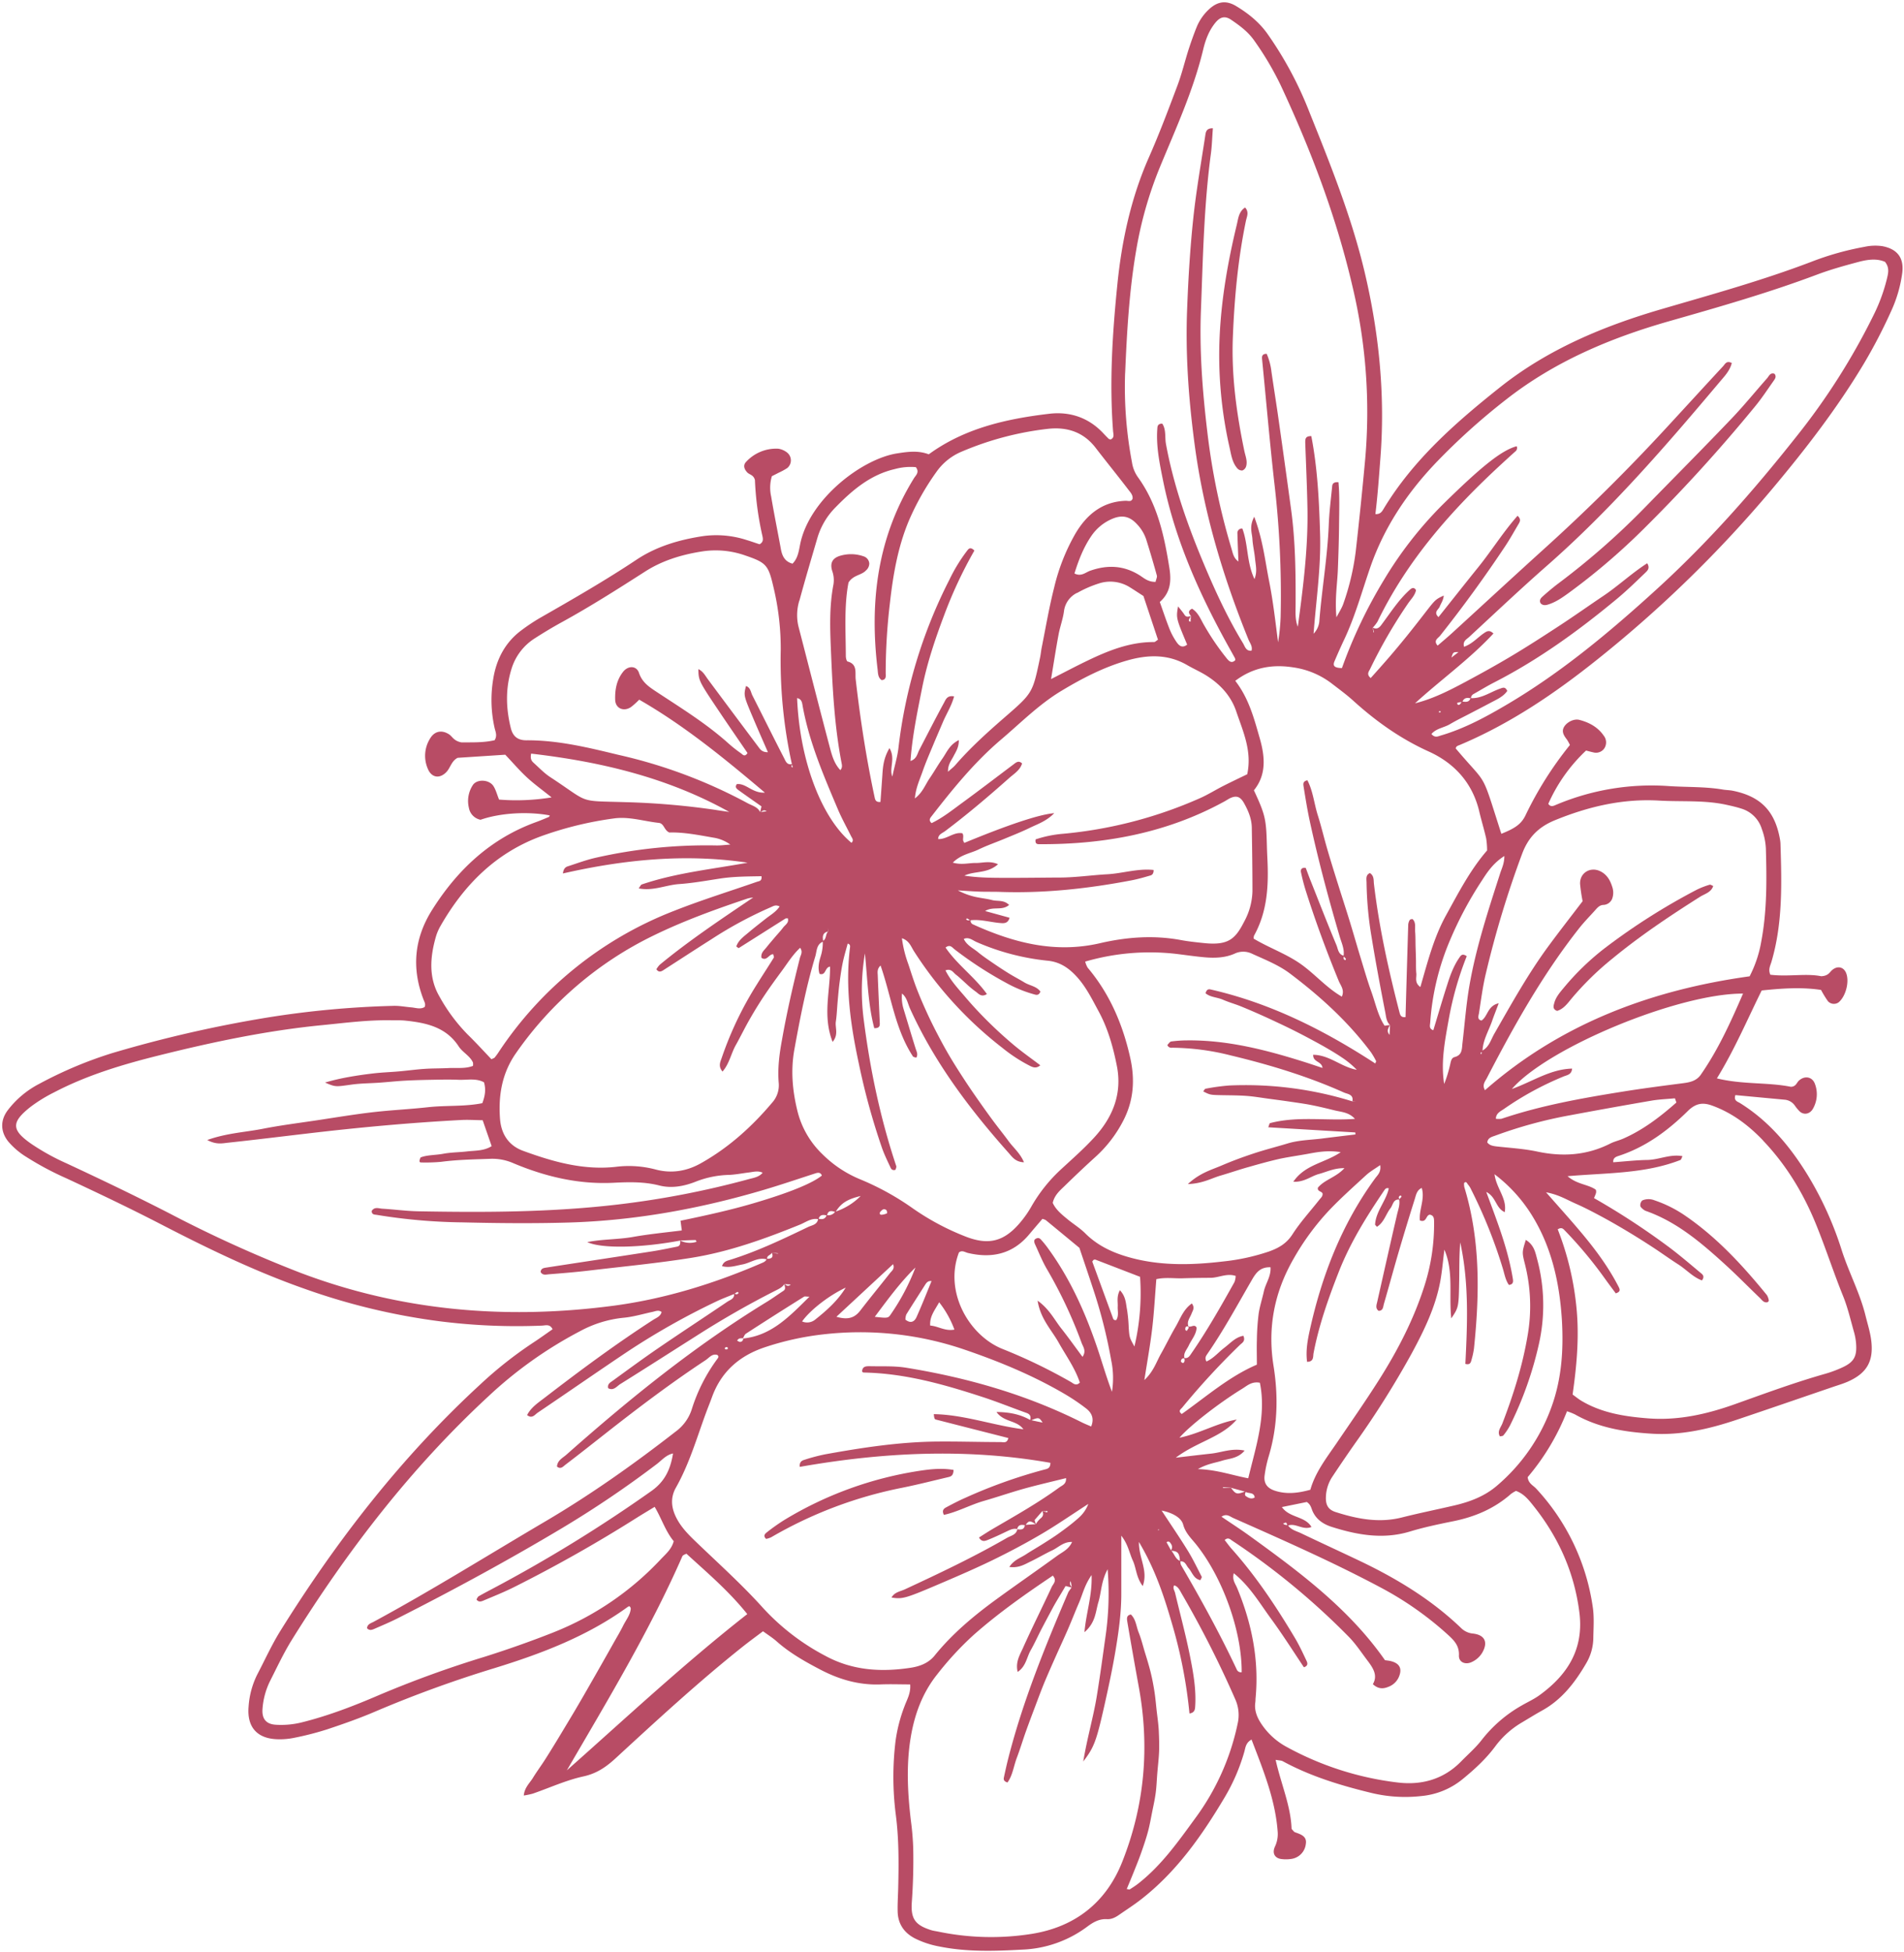 <?xml version="1.0" encoding="UTF-8" standalone="no"?><svg xmlns="http://www.w3.org/2000/svg" xmlns:xlink="http://www.w3.org/1999/xlink" fill="#000000" height="965.8" preserveAspectRatio="xMidYMid meet" version="1" viewBox="35.4 11.6 942.4 965.8" width="942.4" zoomAndPan="magnify"><g data-name="4" fill="#b84c65" id="change1_1"><path d="M967,133.38a24.71,24.71,0,0,0-8.78.35,143.21,143.21,0,0,0-26.44,7.46c-24.21,9.21-49.12,16.09-73.94,23.34-28.81,8.41-56.29,19.85-80,38.69-21.87,17.38-42.84,35.73-57.53,60-.83,1.37-1.59,2.89-4.15,2.72,1.15-9.43,1.81-18.88,2.53-28.32C721,207,718,176.79,711,146.92c-6.45-27.53-17-53.7-27.49-79.83a181.63,181.63,0,0,0-20.87-38.9c-4.14-5.76-9.47-10-15.36-13.55-4.94-3-9.19-2.39-13.44,1.53A24.71,24.71,0,0,0,627.7,25c-1.48,3.63-2.77,7.35-4,11.09-1.89,5.92-3.32,12-5.51,17.82-4.5,11.95-9,23.92-14.16,35.61-8.82,20-13.38,41.07-15.57,62.68-2.45,24.16-4,48.36-2.14,72.66.11,1.44.83,3.3-1.19,4.17-.39-.11-.76-.11-.94-.3-.94-.9-1.84-1.85-2.74-2.8-7.28-7.76-16.57-10.82-26.75-9.61-21.23,2.52-41.9,7.14-59.6,20.06-5.26-2-10.39-1.28-15.61-.47-17.54,2.71-43.41,22.63-48,44.73-.71,3.44-1.1,7.14-3.83,9.84-3.76-1-5.12-3.74-5.75-7.19-1.59-8.7-3.37-17.37-4.83-26.09a19.68,19.68,0,0,1,.37-10c1-.51,2.18-1.09,3.32-1.69a32.67,32.67,0,0,0,4.28-2.33,4.94,4.94,0,0,0-.07-7.68,9.14,9.14,0,0,0-4.42-1.9,20.2,20.2,0,0,0-15.84,6.48c-1.59,1.63-1.07,3.51.49,5.21,1.09,1.2,3.15,1.16,3.85,3.81a152.1,152.1,0,0,0,3.64,27.41c.32,1.47.81,3.22-1.36,4.37-2-.65-4.13-1.42-6.31-2.07a48.64,48.64,0,0,0-21.38-2c-11.75,1.76-23.06,5-33.1,11.64-15.56,10.36-31.75,19.65-48,28.94a96.14,96.14,0,0,0-9,6c-8.14,6-12.45,14.43-14,24a62.71,62.71,0,0,0,.67,24.44c.44,1.87,1.4,3.72,0,6-5.82,1.35-12,1-16.37,1.09-3.91-.72-4.53-2.94-6.19-4-3.47-2.26-7.05-1.69-9.26,1.87a16.1,16.1,0,0,0-1.29,15.08c1.83,4.58,5.93,5.19,9.26,1.67,2-2.12,2.46-5.42,5.54-7l23.57-1.54c3.92,4.14,7.12,7.89,10.72,11.22s7.44,6.07,12.21,9.9a107.37,107.37,0,0,1-26,1.08c-1-2.47-1.56-4.74-2.74-6.62-2.13-3.37-8.12-3.64-10.19-.62a14.32,14.32,0,0,0-2,11.31,7.28,7.28,0,0,0,5.77,5.92c9.64-3.37,23.29-4.22,34.24-2.16-.13.26-.2.67-.4.75-2.11.89-4.21,1.78-6.36,2.56-22.56,8.18-39,23.64-51.55,43.6-8.78,14-10.13,28.79-4.15,44.21.46,1.19,1.17,2.3.53,3.69-2.15,1.29-4.41.34-6.64.16-2.93-.24-5.87-.84-8.79-.74a466.94,466.94,0,0,0-62.61,5.81,624.43,624.43,0,0,0-76.54,17.55,202.62,202.62,0,0,0-36.15,15.22A46.34,46.34,0,0,0,39.17,561c-3.72,5-3.52,10.58.32,15.38A37.57,37.57,0,0,0,48.43,584a149.86,149.86,0,0,0,19.93,10.63c15.73,7.33,31.39,14.77,46.83,22.76,23,11.89,46.26,23.15,70.74,31.77a321.79,321.79,0,0,0,66.71,16.11,303.33,303.33,0,0,0,51.05,2.19c1.74-.08,3.9-.93,5.22,1.8-3.17,2.19-6.29,4.47-9.53,6.58a199.87,199.87,0,0,0-26.22,20.68c-38.9,35.77-71,77.1-98.88,121.8-4.33,6.93-7.71,14.45-11.52,21.7a41.69,41.69,0,0,0-4.32,16c-.85,10,4.15,15.69,14,16.08a35.43,35.43,0,0,0,8.78-.74,148.82,148.82,0,0,0,16.15-4.16c8.07-2.69,16.13-5.51,23.93-8.87a588.64,588.64,0,0,1,59-21.45c23.22-7.16,45.85-15.77,65.76-30.21.78-.56,1.22-.48,1.54.76-.2,3.12-2.38,5.69-3.8,8.56s-3.16,5.74-4.76,8.59-3.22,5.72-4.84,8.57-3.23,5.7-4.86,8.54-3.25,5.69-4.89,8.53q-2.22,3.84-4.46,7.64c-1.67,2.82-3.37,5.63-5.06,8.44s-3.37,5.62-5.09,8.41-3.43,5.59-5.22,8.33-3.74,5.39-5.45,8.19c-1.57,2.57-4.14,4.72-4.52,8.72a38.62,38.62,0,0,0,4.49-.94c8.35-2.89,16.5-6.66,25.07-8.52,6.54-1.43,11.21-4.67,15.86-8.94,20.51-18.87,41-37.78,62.82-55.15,3.29-2.62,6.7-5.1,10.17-7.72,2.6,1.9,4.82,3.28,6.75,5,6.44,5.71,13.8,9.88,21.38,13.85,9.49,5,19.35,7.88,30.14,7.45,4.84-.19,9.69,0,14.56,0,.4,4.31-1.59,7.5-2.8,10.82a77,77,0,0,0-4.42,17.09,147.12,147.12,0,0,0,.08,36.32c1.59,12.13,1.51,24.16,1.23,36.28-.09,3.93-.37,7.86-.28,11.79.13,6.11,3.11,10.54,8.52,13.36a45.57,45.57,0,0,0,12.07,4c13.64,2.77,27.45,2.3,41.17,1.55a57.5,57.5,0,0,0,32-11.3c2.94-2.21,6-4,9.84-3.77,2.4.14,4.43-1,6.34-2.37,3.5-2.41,7.09-4.73,10.45-7.34,17.67-13.72,30.24-31.67,41.52-50.64a94.8,94.8,0,0,0,9.69-22.51c.56-1.95.64-4.37,3.56-6,5.73,15,11.71,29.46,12.92,45.39a14.43,14.43,0,0,1-1.32,7.55c-1.58,3.4,0,5.91,3.46,6.21a17.71,17.71,0,0,0,4.88-.13,8.38,8.38,0,0,0,6.93-7.38c.64-3.87-2.59-4.75-5.4-5.79-.53-.2-.9-.86-1.65-1.63-.38-11.43-5.25-22.28-7.89-34.18,1.76.32,2.77.27,3.52.68,13.94,7.58,29,12.09,44.28,15.79a71.47,71.47,0,0,0,24.4,1.43,37.63,37.63,0,0,0,20.55-8.53c5.84-4.8,11.4-9.9,15.92-16a44.39,44.39,0,0,1,13.06-11.77c3.38-2,6.72-4.1,10.16-6,9.84-5.43,16.38-14,21.85-23.41a25.14,25.14,0,0,0,3.49-12.18c.08-5.24.5-10.57-.28-15.7a108.66,108.66,0,0,0-28-58.5c-1.47-1.6-3.86-2.51-4.21-5.67A115,115,0,0,0,811,709.84a32.46,32.46,0,0,1,3.94,1.55c11.72,6.66,24.57,8.69,37.76,9.53,14.68.94,28.66-2.3,42.4-6.91,15.82-5.32,31.6-10.77,47.39-16.16,2.48-.85,5-1.58,7.4-2.62,9.4-4.12,12.93-10,11.71-20.26-.5-4.2-1.82-8.3-2.84-12.43-2.75-11.19-8.26-21.39-11.76-32.3a169.42,169.42,0,0,0-17-37.47c-8.71-14.14-19.14-26.57-33.41-35.44-1.15-.71-3.16-1.1-2.25-3.92l24.31,2.27a6.88,6.88,0,0,1,5,2.75,22.35,22.35,0,0,0,2.45,3c2.14,2,5.13,1.38,6.61-1.24a14.39,14.39,0,0,0,1-12.32c-1.25-3.51-5-4.25-7.89-1.66-1.15,1-1.43,3-4,3.1-11.47-2.31-23.94-1.05-36.63-4.17,8.83-14.38,15.05-29.13,22.17-43.49,10.29-1.09,20-1.7,29.38-.27a51.42,51.42,0,0,0,3.41,5.58,4,4,0,0,0,5.32.54c3.54-3,5.38-10.22,3.7-14.45-1.24-3.11-4.33-3.78-7-1.45-1.19,1-1.75,2.83-5.36,3-7.32-1.52-16.46.35-25.18-.75-1.12-2.68,0-4.45.54-6.3,5.68-19.2,5.09-38.88,4.49-58.55a16.1,16.1,0,0,0-.22-2C914,413,907,405.63,893,402.82c-1.6-.32-3.26-.3-4.88-.58-8.76-1.49-17.65-1.12-26.47-1.7a121.64,121.64,0,0,0-55.73,9.11c-1.36.56-2.95,1.55-4.17-.36a81.14,81.14,0,0,1,18.69-26.35c1.09.28,2.34.64,3.6.91a5,5,0,0,0,5.29-1.79,5.36,5.36,0,0,0-.14-6.47c-2.92-4.25-7.24-6.59-12.11-7.83-2.66-.68-6.2,1.14-7.56,3.52s0,4.34,1.43,6.21a20.22,20.22,0,0,1,1.49,2.71,177.36,177.36,0,0,0-22,34.83c-2.15,4.46-5.45,6.5-11.94,9.1-10.38-32.32-6.31-22.9-22.58-42.23.17-1.17,1.15-1.37,2-1.72,25-10.51,47.2-25.6,68.25-42.43a608.55,608.55,0,0,0,86.48-84.34c16.46-19.62,32.07-39.82,45.25-61.83a259.34,259.34,0,0,0,13.59-26.16,65.81,65.81,0,0,0,5.45-18.83C977.86,139.08,974.41,134.74,967,133.38Zm-374.7,62.83c.86-20.3,2-40.61,5.45-60.68a192.45,192.45,0,0,1,11.85-41.47c7.86-19,16.5-37.85,21.34-58,1.15-4.8,2.87-9.4,6.08-13.29,2.35-2.86,4.75-3.42,7.72-1.4,4.33,2.94,8.5,6,11.58,10.48a149.67,149.67,0,0,1,13,22c15,32.14,27.56,65.17,35.57,99.77a267.23,267.23,0,0,1,6.24,84.94q-2.1,23-4.71,45.93a123.13,123.13,0,0,1-6.11,25.77c-.62,1.83-1.59,3.39-3.44,6.75-.82-9.23.41-16.26.7-23.3.3-7.54.54-15.08.61-22.62.07-7,.33-14.05-.29-20.9-3.09-.23-3.06,1.38-3.17,2.52-.63,6.2-1.4,12.39-1.64,18.61-.63,15.75-3.34,31.27-4.62,47a10.2,10.2,0,0,1-2.9,6.83c1.28-16.73,3.7-32.84,3.23-49.1s-1.24-32.66-4.35-48.67c-3-.07-3,1.49-3,3.21.38,10.81.89,21.62,1.09,32.43.37,19.69-2.13,39.16-4.77,58.68-1.39-3.52-1.11-7.2-1.09-10.81.07-15.75-.1-31.49-2.22-47.13q-3.24-23.87-6.65-47.7c-1-6.82-2.08-13.61-3.07-20.41a30.58,30.58,0,0,0-2.38-9c-2.44,0-2.39,1.52-2.27,2.69,2,20.23,3.74,40.48,6,60.67a477.07,477.07,0,0,1,3.18,66.74A100.53,100.53,0,0,1,668,329.37c-1.34-10.14-2.45-20.28-4.45-30.3s-3.06-20.37-7.36-31.8c-2.58,4.9-1.07,8-.9,11,.19,3.26,1,6.48,1.3,9.74s1.22,6.31-.28,10.1c-3.94-8.33-3.06-17.18-6-25a2.2,2.2,0,0,0-2.44,2.48c.12,4.55.32,9.1.5,13.81-2.47-1.69-2.79-4.24-3.52-6.64a336.25,336.25,0,0,1-11.9-57.67c-2.37-19.9-3.91-39.83-3.14-59.85,1-25.87,1.47-51.78,4.92-77.5.56-4.18.65-8.42,1-12.67-3.49-.13-3.55,2.17-3.82,3.92-2.07,13.6-4.48,27.18-5.91,40.85-1.54,14.66-2.44,29.4-3,44.14-.94,22.65.71,45.21,3.71,67.67,4.44,33.34,14,65.28,26.62,96.36.71,1.74,2.14,3.37,1.52,5.53-2.76.3-3.25-2.11-4.23-3.73-7.85-12.91-14.12-26.62-19.92-40.54-7.83-18.77-14.5-37.92-18.2-58-.61-3.36.17-7.11-1.83-10.07-2.41,0-2.38,1.5-2.46,2.69-.61,8.61,1.15,17,2.83,25.33,5.89,29.23,17.91,56.07,32.27,82,1.11,2,2.25,4,3.34,6a3.11,3.11,0,0,1,.16,1c-1.6,1.62-2.87.76-4-.59a123.8,123.8,0,0,1-11.12-16.19c-1.85-3-3-6.63-6.27-8.67-2.08,1-1.81,2.24-.49,3.63-1.11.16-2.31.88-3.28-.67-.82-1.3-1.87-2.46-3.16-4.12-1,5.79-1,5.79,4.5,18.93-2.64,2.05-4.24.29-5.53-1.69a33.52,33.52,0,0,1-3.2-6.07c-1.68-4.25-3.12-8.59-4.81-13.34,5.27-4.62,5.8-10.26,4.74-16.88-2.55-16-5.9-31.55-15.66-45a17,17,0,0,1-2.85-7.22A199.09,199.09,0,0,1,592.28,196.21ZM549.64,429.27c32.24.18,63.15-5.45,91.75-21.12.86-.47,1.66-1,2.54-1.49,3.34-1.66,5.34-1.06,7.26,2.38,2.09,3.75,3.73,7.69,3.8,12.06.16,10.48.32,21,.32,31.44a33.06,33.06,0,0,1-4.07,15c-4.33,8.48-7.69,11.89-19.68,10.68-3.9-.4-7.82-.81-11.68-1.52-13.45-2.5-26.87-1.49-40,1.55-22.3,5.17-42.77-.2-62.82-9.27a1.94,1.94,0,0,1-1.24-2.08c4.92-.53,9.62.94,14.43,1.36,1.89.17,4,.41,4.85-2.59L523,462.34c4-2.47,8.32,0,11.85-3-2.58-2.63-5.74-1.73-8.32-2.4-2.84-.73-5.81-1-8.67-1.66a35,35,0,0,1-8.37-3.15c3.57.21,7.14.48,10.71.61s7.21,0,10.81.16c21.7.69,43.13-1.67,64.41-5.74,3.2-.61,6.36-1.52,9.49-2.44.91-.26,1.54-1.14,1.47-2.69-7.78-.85-15.33,1.71-23,2.13s-15.62,1.6-23.5,1.62-15.72.16-23.58.15-15.66.12-23.56-1.1c5-2.43,11.38-.88,16.65-5.65-4.22-1.85-7.71-.55-11.07-.61s-6.89,1.09-11.32-.18c4-4,8.71-4.57,12.67-6.46,4.12-2,8.46-3.49,12.69-5.25s8.5-3.43,12.61-5.43c3.94-1.92,8.3-3.31,12.24-7.32-7.44.57-23.18,5.89-44.42,14.67l-1.05-.16,1.1.06c-1.6-1.15,0-3-1.09-4.62-4.28-.82-7.65,3.05-12,2.85,0-2.29,2-2.86,3.38-3.88,11-8.27,21.49-17.17,31.78-26.31,2.39-2.12,5.36-3.83,6.38-7.21-1.67-1.65-3-.5-4.24.46-8.39,6.3-16.71,12.68-25.17,18.86-5,3.65-9.84,7.55-15.38,10.2-1.69-1.49-.64-2.6.12-3.57,10.46-13.47,21.22-26.68,34.27-37.77,9.73-8.26,18.73-17.39,29.77-24.05,10.42-6.28,21.17-11.84,32.88-15.15,10-2.82,20-3.15,29.48,2.36,3.11,1.81,6.44,3.25,9.48,5.16,6.84,4.3,12.17,10,14.8,17.77,3.33,9.86,7.89,19.53,5.43,31.07-3.71,1.8-7.79,3.72-11.81,5.76-3.79,1.92-7.41,4.2-11.27,5.94a215.79,215.79,0,0,1-68.05,17.75,57.56,57.56,0,0,0-13.6,2.77C547.61,429.12,548.8,429.26,549.64,429.27ZM701.57,486c.07.09-.3.68-.33.67-1-.37-.85-1.09-.72-1.81A10.28,10.28,0,0,1,701.57,486Zm12.49,46.37a35,35,0,0,1,2.45,4.21c.09.16-.16.5-.41,1.19-25.33-16.51-52-29.93-81.62-36.65-.87-.2-1.9,0-2.37,1.9,2.27,2,5.73,1.95,8.55,3.18s5.55,2,8.29,3.05c3,1.2,6,2.49,9,3.81s6,2.7,8.93,4.08c2.67,1.25,5.34,2.51,8,3.83q4.4,2.19,8.72,4.51c2.89,1.54,5.77,3.1,8.61,4.75,2.54,1.48,5.07,3,7.51,4.66a44.14,44.14,0,0,1,7.23,6c-7.58-1.3-13.5-7.36-21.59-7.42-.11,3.77,4.29,3.12,4.62,6.51-3.24-1.07-6.27-2.11-9.33-3.07-18.8-5.91-37.79-10.79-57.71-10.57a61.89,61.89,0,0,0-7.82.54c-.74.11-1.35,1.19-1.94,1.76a2.13,2.13,0,0,0,2.37,1.33,121.36,121.36,0,0,1,29.14,3.84c19.13,4.59,37.91,10.27,55.89,18.32,1.75.78,4.9.88,4.19,4.32l1.84-.13-1.73.22a178.76,178.76,0,0,0-61.1-7.88,102.88,102.88,0,0,0-11.67,1.6c-.44.07-.77.87-1.15,1.33,3.46,1.77,3.46,1.75,9.72,1.87,3.93.07,7.88.07,11.79.36,3.59.27,7.15.89,10.72,1.37s7.14.94,10.7,1.47,7.14,1,10.67,1.7c3.85.76,7.67,1.69,11.48,2.63,3.36.82,7,.88,10,4.19-14.27,1.06-28.33-1.5-42,2.1-.36.1-.49,1.07-.9,2.06l43.07,2.55.07,1q-8.55,1-17.09,2.08c-5.53.65-11.12.74-16.51,2.38-5.63,1.71-11.36,3.13-16.94,5-5.28,1.74-10.51,3.68-15.62,5.87s-10.79,3.66-16.79,9.22c7.39-.26,11.64-2.89,16.21-4.21,4.72-1.37,9.37-3,14.09-4.3,5-1.43,10.08-2.84,15.19-4,4.78-1,9.67-1.66,14.49-2.56s9.59-1.66,15.7-.73c-7.88,5.42-17.59,6-23.48,14.65,5.45.26,8.77-2.79,12.63-3.83s7.7-3,12.67-2.89c-4.13,4.56-9.79,5.62-13.13,9.65-.34,1.93,1.73,1.67,2.29,2.81.26,1.42-.86,2.25-1.62,3.22-4.46,5.67-9.37,11-13.26,17.06-2.9,4.5-6.73,6.72-11.47,8.43a104,104,0,0,1-23,5c-14.36,1.69-28.82,2.15-43-1.21-9.28-2.21-18.08-5.71-25.08-12.71-2.53-2.53-5.66-4.46-8.46-6.73-3-2.46-6.1-4.9-7.65-8.37.9-3.81,3.45-6,5.76-8.22,4.93-4.8,9.92-9.55,15-14.15a63.11,63.11,0,0,0,14.29-18.53c5.06-9.91,5.68-20.08,3.38-30.57-3.64-16.53-10.09-31.8-21.14-44.89a11.89,11.89,0,0,1-1.22-3,114.48,114.48,0,0,1,44.74-3.85c4.87.58,9.74,1.32,14.63,1.74s9.89.22,14.48-1.77a9.92,9.92,0,0,1,8.51-.12c6.54,3,13.35,5.62,19.13,10C689,504.67,702.8,517.23,714.06,532.35Zm-31.71,153c3.47,0,2.9-2.69,3.19-4.19,2.64-13.9,7.34-27.15,12.48-40.27,5.65-14.43,13.78-27.47,22.43-40.22.47-.69,1-1.56,2.34-1.15-1.33,6.33-6.37,11.26-6.78,17.91,0,.22.37.46.91,1.12,3.51-2.15,4.41-6.24,6.72-9.2,1.25-1.59,1.3-4.51,4.29-4.28.48,2.64-.5,5-1.08,7.54-3.33,14.35-6.54,28.72-9.78,43.08-.34,1.52-1,3.14.66,4.44,2.3,0,2.24-2,2.65-3.45,2.47-8.48,4.76-17,7.25-25.49q3.87-13.19,8-26.29c.65-2.07,1-4.47,3.47-5.57,1.7,5.52-1.49,10.85-.91,16.09,3.42,1.21,2.88-2.61,4.88-2.87,2.19.34,2.13,2.17,2.14,3.68a100,100,0,0,1-4.58,30.94c-5.34,17-13.48,32.67-23,47.63-6.67,10.5-13.81,20.7-20.81,31-5,7.29-10.43,14.27-12.85,22.85-6.22,1.72-12,2.37-17.79.39-3.66-1.25-5.36-3.69-4.85-7.48a61.59,61.59,0,0,1,2.07-9.59c4.41-14.74,4.75-29.71,2.32-44.76-3-18.9.47-36.45,10-52.93a124.9,124.9,0,0,1,17.4-23.72c5.85-6.17,12.23-11.84,18.5-17.61,1.86-1.7,4.13-3,6.91-4.92.6,3.49-1.37,5-2.56,6.65-16.5,22.63-26.37,48.1-32.33,75.24C682.53,675,681.66,680.14,682.35,685.38ZM728,604.87c-.45-.8-.36-1.46.71-1.82l.4.62A14,14,0,0,1,728,604.87ZM652,749.75c1.47.92,4.08,0,4.42,2.75-1.64,1-3.13.18-4.37-.68C651.35,751.32,651.67,750.49,652,749.75Zm1.2-6.76c-8-1.49-15.37-4.23-24.9-4.54,4.82-2.71,8.54-3.06,12-4.16s7.79-1,11.13-5c-6.35-1.37-11.49,1-16.76,1.52-5.1.56-10.19,1.17-17.31,2,10.64-8,22.55-10,30.15-18.87-9.78,1.73-18.19,6.9-28.34,9,5-5.85,19.54-17.17,31.12-24.27,2.44-1.5,4.68-3.71,8.69-2.95C662.27,711.83,657.08,727,653.23,743Zm-1.67,6.58c-4,1.53-4.47,1.31-6.8-1.8h-4c0-.12,0-.24,0-.37l4,.31Zm-49.71-55.2c1.45-9.4,2.91-17.38,3.86-25.42s1.38-16.11,2.06-24.48c4.56-1,8.79-.29,13-.42q6.85-.22,13.72-.23c4.13,0,8.12-2.42,12.55-.94a10.1,10.1,0,0,1-.58,3c-6.7,12-13.45,23.9-21.25,35.2-.84,1.22-1.63,2.76-3.55,2.4-.58-2.47,1.23-4.17,2.14-6.14,1.35-2.93,3.7-5.41,3.91-8.83-1-2.06-2.79,0-4.06-.67-.94-2.46.8-4.27,1.56-6.33.53-1.44,1.76-2.84.14-5-4.24,2.92-5.77,7.67-8.15,11.72-2.48,4.22-4.59,8.65-7,12.91C607.82,685.21,606.49,690,601.85,694.37Zm7.22,74.28-.5,0,.27-.59Zm12.46-85a1.77,1.77,0,0,1-.44,2.32c-.08.08-1.08-.39-1.1-.64A1.4,1.4,0,0,1,621.53,683.63Zm2-15.74c.13.26.31.54.23.7a9.38,9.38,0,0,1-1,1.51c-.22-.22-.63-.42-.65-.65C622,668.38,622.26,667.64,623.49,667.89Zm34.84-6a116.89,116.89,0,0,0-.84,12.7c-.13,3.88,0,7.77,0,12.17-13.69,5.84-25,15.8-37.17,24.41-2.07-1.5-.4-2.44.21-3.18a369.47,369.47,0,0,1,28.57-31c1.06-1,2.86-1.82,1.72-4.51-3.91.65-6.45,3.66-9.41,5.9s-5.36,5.28-8.88,6.81c-1.08-2,0-3,.63-4,8.18-11.87,15-24.57,22.23-37,2-3.35,4.11-5.75,8.85-5.63.33,4.49-2.42,8-3.29,11.92S658.87,658.05,658.33,661.91ZM588.63,658c-.11,2.25.62,4.58-.72,6.71a2.46,2.46,0,0,1-.82,0,1.23,1.23,0,0,1-.68-.58c-3.49-9.47-6.95-19-10.39-28.36.31-.38.47-.72.73-.86a1.25,1.25,0,0,1,.93-.06c7,2.69,14,5.39,22,8.47a114.86,114.86,0,0,1-2.79,34.48c-2.47-4.45-2.46-4.46-2.83-9.4a73.25,73.25,0,0,0-.82-8.79c-.61-3-.48-6.39-3.54-9.67C588,653.13,588.74,655.65,588.63,658ZM547.69,627.2c1.92,4.16,3.62,8.45,5.93,12.38A227,227,0,0,1,570.75,676c.74,2,2.46,4,.45,6.92-3.63-4.87-7-9.62-10.64-14.22-3.36-4.29-5.79-9.41-11.58-13.58,1.37,9,6.88,14.43,10.42,20.75,3.66,6.53,8.12,12.63,10.47,19.77-1.85,1.93-3.26.37-4.46-.31a268.6,268.6,0,0,0-33.56-16.22c-16.8-6.58-29.28-28.33-21.82-47.83,1.55-1.31,3-.1,4.51.25,11.79,2.77,22.08.52,30.16-9.07,2.1-2.5,4.23-5,6.66-7.81a8,8,0,0,1,1.64.6q8.34,6.85,16.66,13.74c2.27,6.79,4.59,13.57,6.81,20.38a247.77,247.77,0,0,1,8.92,35.19,42.94,42.94,0,0,1,.38,15.66c-3.14-8.39-5-15.13-7.26-21.74-5.91-17.46-13.39-34.14-24.28-49.12a48,48,0,0,0-3.7-4.57c-.65-.71-1.63-1-2.9,0C547.14,625.31,547.28,626.32,547.69,627.2ZM433.37,653.15c.43-.27,1.17,0,2.68,0-9.79,9.62-18.67,19.23-32.82,20.69a1.54,1.54,0,0,1-1.57,1.68c-.48,0-1-.45-1.47-.69.39-.36.74-.87,1.21-1a5.69,5.69,0,0,1,1.71-.08c.49-.78.79-1.84,1.48-2.29Q418.93,662.16,433.37,653.15Zm-9.71-6.22,3.15.21C425.32,648.42,424.54,647.41,423.66,646.93ZM454,648.66c-3.89,6.38-9.37,11.27-15.13,15.84a6.28,6.28,0,0,1-6.46.9C435.93,660.32,445,652.89,454,648.66ZM440.6,614.57c.67-2.09,2.22-2,3.92-1.64C443.79,614.86,442.32,615,440.6,614.57Zm4.19-1.76c.53-2.42,2.13-2.21,3.91-1.61A4,4,0,0,1,444.79,612.81Zm4.32-1.83c2.65-4.1,5.64-6.06,12.28-7.64A31.64,31.64,0,0,1,449.11,611Zm28.31,26.09c1,2.32-.66,3.31-1.55,4.46C471,647.73,466,653.78,461.22,660c-2.72,3.53-6,4.8-11.83,3.08ZM471,611.29c.83-.94,1.71-2,3.11-1a2.26,2.26,0,0,1,.32,1.6,7.19,7.19,0,0,1-2.73.72C470.9,612.65,470.66,612,471,611.29Zm17.52,27.38a107.79,107.79,0,0,1-12.08,23c-1.44,2.17-1.49,2.16-8.07,1.44C475.19,654,481.18,645.82,488.55,638.67ZM484,661.92c3.05-4.93,6.22-9.79,9.32-14.69.73-1.15,1.52-2,3-1.77,0-.07.06-.13.1-.19a.3.3,0,0,1,.08.08c-2.41,5.94-4.79,11.92-7.41,17.79-1,2.32-2.88,3.49-5.54,1.36A7,7,0,0,1,484,661.92Zm16.25-6a49.83,49.83,0,0,1,7.55,13.51c-4.71.89-8-1.71-12-2C495.5,662.8,498.08,659.88,500.25,655.9ZM487,609.31a132.45,132.45,0,0,0-25.76-14.19,57.48,57.48,0,0,1-18.72-12.41A44.25,44.25,0,0,1,430,560.89c-2.42-10-3.26-19.95-1.4-30.16,2.82-15.47,5.8-30.91,10.35-46,.74-2.44.52-5.87,3.69-7.19a22.22,22.22,0,0,1-1.07,7.36c-.86,2.77-1.45,5.64-.53,8.53,3.27,1,2.52-3.25,5.2-3.59.14,12.07-3.81,24.33,1.27,37.25,3.09-3.73,1.15-7,1.59-10,.49-3.23.59-6.52.88-9.78s.57-6.52,1-9.77.88-6.49,1.55-9.69,1.61-6.26,2.44-9.4c1.44.39,1.21,1.44,1.12,2.15-2.39,19.46.35,38.53,4.45,57.47A336.39,336.39,0,0,0,472,579.7c1.2,3.37,2.8,6.6,4.31,9.85a1.69,1.69,0,0,0,2.38.74c.12-.59.49-1.27.32-1.77-7.91-23.67-13-48-16.13-72.67a111,111,0,0,1,.63-32.56c1.3,13.53,1.6,25.58,4.61,37,2.77.1,2.78-1.31,2.73-2.59-.31-7.85-.71-15.69-1-23.54-.06-1.49-.42-3.15,1.39-4.86,5.31,15.2,7.14,31.38,16,44.94.27.41,1.11.45,1.68.66,1-1.63.13-3.06-.36-4.62-2.06-6.54-4-13.14-6-19.69a19.85,19.85,0,0,1-.71-7.42c2.42,1.9,2.85,4.94,4,7.49,12.05,26.57,29.37,49.53,48.61,71.16,1.81,2,3.45,4.71,7.77,4.83-1.91-4.51-5.21-7.16-7.59-10.41-2.51-3.43-5.2-6.74-7.74-10.17s-5-6.89-7.45-10.38-4.84-7-7.17-10.58-4.62-7.17-6.79-10.83c-2-3.38-3.9-6.83-5.71-10.32-2-3.77-3.88-7.58-5.65-11.45s-3.47-7.79-5-11.76-2.78-8-4.13-12.08a59,59,0,0,1-3.19-12.87c3.73,1.23,4.54,4.27,6,6.48A189.61,189.61,0,0,0,531.48,530a77,77,0,0,0,14,9.1c1.48.7,3,1.14,4.82-.44-4.46-3.39-9-6.57-13.19-10.09s-8.4-7.34-12.36-11.25-7.81-8-11.39-12.22-7.35-8.16-10-13.39c2.89-1.05,3.84,1.06,5.17,2.09,1.81,1.4,3.43,3,5.16,4.55a46.29,46.29,0,0,0,4.53,3.78c1.49,1,2.79,3.07,5.66,1.29-6-8.41-14.67-14.48-20.47-23,2.22-1.8,3.34,0,4.41.84a188.38,188.38,0,0,0,25.52,16.59,62.54,62.54,0,0,0,14.53,5.88c1,.24,1.89,0,2.48-1.52-1.78-2.63-5.26-2.93-7.9-4.53s-5.14-2.88-7.65-4.43c-2.78-1.72-5.52-3.53-8.22-5.38-2.43-1.67-4.89-3.32-7.15-5.2-2.44-2-5.54-3.38-7-6.54,2.58-1.1,4.42.75,6.41,1.59a117.27,117.27,0,0,0,35,9.19c5.6.52,9.83,3.09,13.63,7,5.15,5.25,8.29,11.75,11.72,18.08,4.58,8.44,7.15,17.59,9,26.92,2.72,13.63-1.91,25.24-10.92,35.17-5.27,5.8-11.24,11-17,16.33a76.91,76.91,0,0,0-14.56,18.44,51.6,51.6,0,0,1-6.33,8.72c-7.59,8.44-15,10-25.61,6A124.34,124.34,0,0,1,487,609.31Zm-66.17-62a12.85,12.85,0,0,1-3.29,9.89c-10,11.86-21.44,22.15-35,29.8-7,4-14.65,5.39-22.75,3.19a51.71,51.71,0,0,0-19.49-1.3c-16.07,1.81-31.2-2.49-46-7.91-7.11-2.59-10.84-8.27-11.41-15.8-.88-11.74,1-22.75,8-32.67a177,177,0,0,1,68-58.06c15.05-7.34,30.73-13,46.54-18.3a17.91,17.91,0,0,1,2.76-.5c-15.77,10.67-31.56,21.16-46.23,33.26a11.7,11.7,0,0,0-1.67,2.23c1,1.55,2.15,1.29,3.32.54,8-5.14,15.94-10.33,24-15.43A199.12,199.12,0,0,1,417,460.42c1.17-.5,2.26-1.34,4.29-.35-1.8,2.72-4.53,4.22-6.89,6.08-2.83,2.24-5.69,4.44-8.44,6.77-2.37,2-5.06,3.83-6.12,6.94.68.48,1.08.89,1.19.82,7.71-4.85,15.4-9.74,23.1-14.6.24-.15.61-.08,1.2-.15.71,2.26-1.3,3.24-2.29,4.56-1.37,1.84-3,3.5-4.45,5.25-1.27,1.5-2.58,3-3.78,4.53s-2.89,2.71-2.54,5.19c2.63,1.91,3.72-1.84,5.83-1.75.11.58.52,1.34.29,1.71-2.75,4.45-5.63,8.81-8.39,13.26a171.6,171.6,0,0,0-17.36,36.25c-.69,2.06-1.89,4.16.38,6.84,3.38-3.88,4.2-8.86,6.52-13s4.53-8.72,7-13q3.42-6,7.23-11.7c2.73-4.08,5.62-8.06,8.53-12s5.44-8.11,9.14-11.54c1.47,2.11.26,3.54-.11,5-3.36,13.34-6.44,26.73-8.83,40.29C421.16,533,420.23,540.11,420.83,547.33Zm22-70.26c-.35-2.07-.31-3.94,2.39-4.57,0-.61-.07-1.23-.1-1.85.06.6.13,1.19.2,1.79C443.93,473.67,444.57,476.05,442.82,477.07ZM429.93,357c2.44.47,2.5,2.53,2.8,4.19C436,379,443.11,395.46,450.11,412c1.9,4.5,4.3,8.78,6.47,13.17.54,1.09,1.61,2.16.26,3.41C442.37,416.66,431.25,388.74,429.93,357Zm83.61,109.37c.2-.13.49-.42.59-.37a14.31,14.31,0,0,1,1.32.87C514.75,467,514.07,467.09,513.54,466.32Zm55-161.4a56.11,56.11,0,0,1,10.7-4.68,18.21,18.21,0,0,1,15.11,1.7c2.22,1.36,4.38,2.82,7,4.48l7.2,21.64c-.9.56-1.42,1.15-1.93,1.15-11.75-.08-22.31,4.1-32.65,9.05-5.81,2.78-11.5,5.8-18.34,9.27,1.35-8.11,2.42-15.11,3.72-22.07.72-3.84,2.14-7.56,2.66-11.42A11.7,11.7,0,0,1,568.51,304.92Zm-1.34-9.6c2-6.44,4.4-12.73,8.24-18.4a23.58,23.58,0,0,1,10.42-8.65c5-2.13,8.75-1.26,12.35,2.68a20.18,20.18,0,0,1,4.52,7.51q2.79,8.87,5.26,17.83c.22.81-.35,1.84-.64,3.15-3.74.06-5.7-1.87-7.86-3.24-7.78-4.9-15.85-5.3-24.41-2.3C572.75,294.71,570.65,297.08,567.17,295.32Zm57.63,21c0,.6-.1,1.19-.13,1.79,0,.31.1.88.05.89-.77.18-1.09-.22-.78-1.05a16,16,0,0,1,.85-1.64Zm-193.75-7.6c2.81-10.43,5.91-20.78,8.94-31.16a35.74,35.74,0,0,1,9-15.06c8.32-8.51,17.25-16.1,29.31-18.88a29.4,29.4,0,0,1,10.37-.94c1.94,2.51,0,4-.92,5.47-18.13,29.24-22.06,61.17-18,94.62.22,1.87.12,4,2,5.28,2.47-.16,2-2.15,2-3.58a292.1,292.1,0,0,1,2.07-34.34c1.56-14,3.91-27.86,9.42-41a128,128,0,0,1,13.49-23.91,28.83,28.83,0,0,1,12.84-10.31,152.57,152.57,0,0,1,42.6-11.2c9.37-1,17.48,1.58,23.48,9.39,5.39,7,11,13.89,16.34,20.89.95,1.25,2.19,2.51,1.95,4.33-.72,1.67-2.09,1-3.3,1-11.7.35-19.54,6.92-25.09,16.42a99,99,0,0,0-10.4,26.45C554.69,312,553,322,551,332c-.32,1.6-.46,3.24-.79,4.85-3.67,17.49-3.61,17.57-17.22,29.38-8.68,7.54-17.21,15.19-24.74,23.89-.84,1-1.9,1.74-3.63,3.31-.09-3.59,1.64-5.53,2.72-7.65s2.68-4.32,2.64-8c-4.52,2.19-5.93,5.94-8,8.95-2.26,3.21-4.2,6.66-6.42,9.9s-3.46,7.06-7.33,10c.42-5.22,2.42-9.34,3.89-13.56s3.35-8.54,5.11-12.77c1.64-3.93,3.34-7.84,5-11.74,1.77-4.09,4.23-7.92,5.4-12.41-3.45-.64-4.15,1.62-4.94,3.06-4.23,7.77-8.24,15.65-12.32,23.49-1,2-1.3,4.44-4.32,5.41.9-12.3,3.37-24.14,5.73-36,2.44-12.24,6.37-24,10.78-35.71A216.85,216.85,0,0,1,517.68,284c-2.2-2.24-3.06-.58-3.68.18a82.16,82.16,0,0,0-8.69,14.24,245,245,0,0,0-25.22,83.27c-.57,4.81-2.07,9.34-3,14.13-1.73-4.09,1.69-8.76-1.43-14.09-3.15,5.33-3.29,9.82-3.59,14.26-.29,4.17-.59,8.33-.88,12.38-2.44.23-2.65-1.21-2.92-2.45-4.11-19.24-7.1-38.66-9.34-58.21-.37-3.17,1-7.51-4-8.82-.5-.13-.88-1.74-.88-2.66-.05-12.42-.9-24.89,1.32-36.4,2.38-3.83,6.38-3.53,8.66-6a4.61,4.61,0,0,0,1.63-3.4,4,4,0,0,0-2.88-3.6,18.8,18.8,0,0,0-11.61-.23c-3.66,1.1-5.1,3.52-3.86,7.49a13.44,13.44,0,0,1,.61,6.71c-2.13,11.05-1.68,22.25-1.21,33.36.78,18.32,1.72,36.66,5.2,54.75.23,1.2.57,2.45-.58,3.71-2.85-3-4-6.76-5-10.47-5.37-20.26-10.53-40.57-15.79-60.86A24.39,24.39,0,0,1,431.05,308.71Zm-3.26,82.57c-1.13-.31-.58-.93-.38-1.48C427.54,390.29,427.66,390.78,427.79,391.28ZM295.91,377.87c-4.39,0-6.69-2.07-7.67-6-2.41-9.71-2.71-19.41.25-29.06a27.28,27.28,0,0,1,11.59-15.38c4.4-2.83,8.9-5.53,13.49-8.05,14.08-7.74,27.62-16.34,41.13-25,8.73-5.59,18.42-8.45,28.5-10a44.06,44.06,0,0,1,21.31,2.13c10.19,3.48,11.22,4.74,13.72,15.56a130.13,130.13,0,0,1,3.6,31.09,238.57,238.57,0,0,0,5.52,56.48c-2.59.62-3.18-1.73-4-3.23-5.26-10.19-10.34-20.48-15.53-30.7-.84-1.66-.93-3.92-3.18-4.69-1.19,4.65-1.21,4.66,3.59,16,2.26,5.36,4.62,10.68,7.25,16.73-3.15.08-4-1.72-5-3q-12.4-16.5-24.72-33.09c-1.33-1.8-2.33-3.88-4.7-5,.13,5.75.13,5.8,10.61,21.4,4.55,6.78,9.2,13.49,13.72,20.11-1.41,2.23-2.47.67-3.28.1a65.66,65.66,0,0,1-6.17-4.87c-11-9.88-23.63-17.61-35.93-25.73-3.6-2.38-6.82-4.63-8.33-9.14-1.23-3.65-5.37-3.7-7.86-.56-3.23,4.07-4.09,8.89-3.93,13.88.13,4.19,4.09,6,7.76,3.63a39.26,39.26,0,0,0,4.13-3.71c22,12.63,41.68,28.63,62.21,46-6.3.33-9.24-4.71-13.87-4.22-1.21,1.56,0,2.39,1,3.12,3.71,2.68,7.47,5.29,11.18,7.9-.25,1.09-.46,2-.66,2.85-1.19-2.59-3.94-3.2-6.12-4.38a250.22,250.22,0,0,0-64.14-24C326.4,381.42,311.43,377.77,295.91,377.87Zm119,35.12-2.92.36C412.74,412.87,413.43,412,414.88,413ZM307.81,396.13c-3-1.95-5.5-4.6-8.16-7-.92-.84-1.94-1.78-1.36-4.67,34.43,4,67.49,11.81,98.07,28.85-2.26-.32-4.52-.63-6.78-1a375.29,375.29,0,0,0-44.84-3.84C320.85,407.75,327.72,409.17,307.81,396.13ZM251.16,475a24.78,24.78,0,0,1,2.34-5.39c11.59-20.2,27.17-35.9,49.46-44.18a174.73,174.73,0,0,1,36.15-8.88c7.6-1.1,14.92,1.39,22.37,2.18,2.66.29,2.58,3.65,5.21,4.76,7.13-.22,14.52,1.28,21.93,2.56a19.13,19.13,0,0,1,8.25,3.41c-2.34.15-4.68.48-7,.43a248.18,248.18,0,0,0-59.47,6.06c-4.76,1.06-9.38,2.8-14,4.29-1.3.41-2.11,1.37-2.39,3.52,30.31-6.9,60.67-9.92,91.44-5.33-17.58,3.21-35.41,5-52.41,10.77-.48.17-.76.94-1.53,1.94,7.13,1.42,13.46-1.67,20-2.13,6.84-.48,13.64-1.71,20.43-2.75s13.62-1,20.37-1.14c.31,2.48-1.18,2.39-2.28,2.77-13.59,4.73-27.35,9-40.73,14.27a183.54,183.54,0,0,0-87.34,70.36,28.48,28.48,0,0,1-1.75,2.34c-.19.23-.55.3-1.58.81-4-4.24-7.79-8.35-11.76-12.24a86.12,86.12,0,0,1-14-18.87C247.42,495.16,248.3,485,251.16,475ZM183.84,641.23a631.28,631.28,0,0,1-64.34-29.18c-16.9-8.69-34-16.87-51.22-24.89a113.54,113.54,0,0,1-17.18-9.48c-10.11-7-10.31-10.79-.5-18.51A74.92,74.92,0,0,1,62.29,552c16.36-8.54,33.92-13.77,51.73-18.21,26.7-6.66,53.6-12.34,81-15,11.4-1.13,22.8-2.64,34.31-2.39,2.29,0,4.6-.06,6.87.18,10.26,1.08,20,3.2,26.23,12.73,1.95,3,5.54,4.61,7.08,8a6.91,6.91,0,0,1,0,1.64c-3.8,1.52-8,.87-12.13,1.09-3.92.2-7.87.13-11.79.39-4.24.29-8.47.88-12.71,1.25-3.92.35-7.86.48-11.77.9-4.23.47-8.45,1.06-12.64,1.8a111.57,111.57,0,0,0-12.19,2.82c5.3,2.31,5.28,2.1,13.23,1,4.53-.62,9.15-.61,13.73-.94,4.25-.3,8.49-.77,12.74-1s8.51-.34,12.77-.42c4.59-.08,9.19-.2,13.77,0,4.16.15,8.5-.91,12.44,1.24,1,3.44.59,6.59-.84,10.33-8.74,1.77-17.92,1-26.92,2s-18.29,1.42-27.39,2.48-18.15,2.57-27.22,3.94-18.17,2.49-27.16,4.26c-8.67,1.7-17.71,2.08-27.44,5.54,4.47,2.41,7.44,1.64,10.26,1.34,13-1.39,26-3,39-4.52,25.38-3,50.82-5.36,76.34-6.71,3.56-.19,7.14.06,10.72.11,1.56,4.52,2.95,8.51,4.44,12.81-3.82,2.44-8.13,2.15-12.23,2.63-3.9.45-7.88.43-11.72,1.15s-8.26.57-11.24,1.84c-.87,2-.57,2.48.36,2.46a86.18,86.18,0,0,0,9.79-.31c8.15-1.08,16.33-1.2,24.52-1.5a25.84,25.84,0,0,1,11.34,2.21c15.86,6.66,32.34,10.54,49.7,9.64,7.54-.38,15-.55,22.47,1.35,6.22,1.58,12.47.33,18.29-2a48.24,48.24,0,0,1,16.28-3.24c3.26-.14,6.49-.81,9.74-1.2,2.25-.27,4.51-1,6.83.13-1.82,2.19-4.5,2.53-6.89,3.18a442.49,442.49,0,0,1-64.51,12.51c-33,3.9-66,4-99.15,3.39-5.89-.11-11.76-.93-17.64-1.28-1.78-.1-3.89-1.1-5.29,1.08-.09,2,1.55,1.8,2.67,2a279.92,279.92,0,0,0,42.07,3.68c17.69.42,35.41.6,53.09.07,32.9-1,65.06-6.9,96.59-16.26,8.47-2.51,16.83-5.37,25.24-8.08,1.34-.43,2.51-.47,3.14,1.1-4.85,3.92-16.36,8.57-33.75,13.69-11.87,3.5-24,6.12-36.21,8.67.22,1.72.39,2.95.63,4.81-8,1-16.1,1.78-24.07,3.19-7.51,1.34-15.25,1.06-22.73,2.58,7.46,3.42,27.37,2.75,46-.77,2.52-.1,5-.21,7.57-.26.15,0,.3.47.54.86a10.66,10.66,0,0,1-8.11-.59c.08,1.32.1,2.68-1.58,3-4.15.84-8.3,1.71-12.48,2.36-17.41,2.7-34.82,5.32-52.23,8-1.26.2-2.64.37-2.79,2.18,1,1.82,2.75,1.24,4.16,1.13,6.83-.53,13.67-1.1,20.47-1.91,16.84-2,33.76-3.6,50.49-6.31,18.41-3,35.93-9.33,53.2-16.33,2.88-1.16,5.57-3.34,9-2.72-.41,2.75-3.06,3-4.88,3.86-12.62,6.05-25.25,12.11-38.66,16.27-1.5.47-3.22.75-4,3.11,3.58,1,6.78-.2,10.12-.83,4-.76,7.56-3.7,11.93-2.54-.58,1.22-1.76,1.59-2.92,2.09-23.26,10-47.42,17.46-72.44,20.82C286.43,664.61,234.38,660.41,183.84,641.23Zm231.29-6.84c-.26-1.7,1.84-1.79,2.29-3C418.41,633.82,417.12,634.39,415.13,634.39Zm2.3-3,0,0,3,.27,0,.22ZM401,651.22c-.53.94-1.24.78-2,.48a12.58,12.58,0,0,1,1.4-.93Zm-91.6,168q-16.87,6.64-34.22,12.11a535,535,0,0,0-51.66,18.71c-12.63,5.44-25.43,10.42-38.82,13.74A42.38,42.38,0,0,1,172,864.94c-4.78-.26-7-2.8-6.68-7.72a37.13,37.13,0,0,1,3.86-14.14c3.4-6.72,6.61-13.58,10.58-20C207.2,779,238.71,738,277,702.58a206,206,0,0,1,45.51-32.37,57.11,57.11,0,0,1,21.44-6.63c4.85-.43,9.61-1.89,14.41-2.91,1.51-.33,3-1.1,4.5.05-.53,2.21-2.53,2.84-4.13,3.87-18.46,11.92-36.12,25-53.51,38.38-3.29,2.54-6.91,4.84-8.93,8.75,2.51,2,3.86-.25,5.26-1.19,14.94-10.08,29.73-20.37,44.71-30.38a360.08,360.08,0,0,1,43.62-24.6c2.87-1.39,5.89-2.48,8.84-3.71.26,2.38-2,2.9-3.38,3.85-11.38,7.71-22.89,15.22-34.24,23-7.57,5.17-14.95,10.62-22.36,16-1.2.87-2.85,1.66-2.3,3.76,2.71,1.41,4.24-1,6-2.08,12.5-7.8,24.89-15.75,37.33-23.63a450.11,450.11,0,0,1,39.16-22.44c1.74-.88,3.54-1.65,4.69-3.34.13,1.1,1,2.34-.52,3.34-2.75,1.79-5.4,3.72-8.19,5.43-35.64,21.8-68,48-99.16,75.59-1.84,1.63-4.47,2.81-4.67,5.87,1.84,1.58,3.12-.09,4.21-.92,6.78-5.15,13.46-10.45,20.16-15.71,16-12.56,32.19-24.8,49.18-36,1.77-1.16,3.24-3.36,5.76-2.6.75.52.76,1,.24,1.73A84.32,84.32,0,0,0,377.75,709a21.85,21.85,0,0,1-7.89,10.86c-20.71,16.11-42.08,31.26-64.72,44.57-28.22,16.61-56,34-84.82,49.58-1.32.71-3.15,1.15-3.24,3.17,1.11,1.26,2.38.85,3.54.34,3.89-1.7,7.82-3.34,11.61-5.26,27.76-14.06,55.1-28.91,81.82-44.88A514.65,514.65,0,0,0,360.43,736c2.53-1.91,4.65-4.58,8.09-5.28-1.37,8.56-4.52,14.18-10.67,18.55a717.86,717.86,0,0,1-78.62,48.36c-2.31,1.23-4.63,2.43-6.89,3.74-.5.29-.74,1-1.1,1.53.87,1.45,2.22,1.12,3.33.65,5.13-2.16,10.31-4.23,15.27-6.71q31.2-15.64,60.72-34.3c2.76-1.74,5.57-3.4,8.87-5.41,3.43,5.74,5.3,12,9.44,17-1.08,4-3.91,6.29-6.33,8.85A146.66,146.66,0,0,1,309.35,819.23Zm86.32-140.32c-.28.13-.59.4-.84.35-.91-.16-1-.62-.25-1.1a1.1,1.1,0,0,1,.89.1C395.61,678.33,395.61,678.68,395.67,678.91Zm-79.8,208.68c20.24-34.78,41.05-69.16,57.24-106.05.11-.27.46-.45.73-.63a13.31,13.31,0,0,1,1.27-.58c10.17,9.32,20.88,18.33,30.11,29.87C374,834.7,345.36,861.46,315.87,887.59Zm170.05-50.81c-14.52,2.18-28.59,1.35-42-5.89A113.38,113.38,0,0,1,413,807.08c-10.53-11.7-22.27-22.19-33.6-33.1-3.3-3.18-6.49-6.45-8.76-10.53-2.89-5.21-3.73-10.47-.67-15.87,6.66-11.78,10.35-24.74,15-37.32.91-2.45,1.91-4.87,2.8-7.34,4.56-12.62,13.52-20.49,26.09-24.71a140.4,140.4,0,0,1,28.69-6.38,159.59,159.59,0,0,1,70.67,7.65c17.06,5.84,33.66,12.73,49.25,21.87A101.81,101.81,0,0,1,573,708.46c2.71,2.1,4.12,4.95,2.48,8.91-1.74-.76-3.24-1.35-4.66-2.06-27.46-13.76-56.62-22.09-86.8-27-5.77-.95-11.75-.64-17.64-.76-1.5,0-3.31-.16-4,1.31-.51,1.22-.23,1.8.65,1.82,20.2.39,39.38,5.8,58.39,12,7.45,2.41,14.73,5.38,22.11,8,1.9.68,2.17,1.89,1.77,3.46-4.84-2.72-10-3.87-16.68-3.94,3.77,5.21,10,3.93,13.32,8.55-15.12-1.93-29.26-7.22-44.33-7.49a11.67,11.67,0,0,0,.26,1.9c.11.28.31.67.55.73,11.95,3.06,23.91,6.1,36.06,9.19-.64,2.81-2.54,2-3.8,2-10.47,0-20.94-.34-31.41-.25-18.71.17-37.15,3-55.5,6.32a90.24,90.24,0,0,0-10.41,2.77c-1.15.35-2.38,1.13-2.1,3.43,41.25-7.25,82.6-9.32,124.05-2,0,3-1.84,3-3.35,3.44a251.88,251.88,0,0,0-38.73,13.85c-3.29,1.44-6.48,3.11-9.64,4.8-1.12.6-2.07,1.58-1,3.66,6.81-1.46,13.08-5,19.85-6.93,6.59-1.9,13.09-4.14,19.7-6,6.89-1.91,13.86-3.5,20.91-5.26.19,3-1.88,3.55-3.3,4.59-10.32,7.54-21.44,13.81-32.46,20.24-2.48,1.44-4.88,3-7.33,4.56,1.39,2.4,3.09,1.69,4.38,1.18,3.34-1.32,6.59-2.88,9.83-4.43,1.51-.72,3-1.34,4.69-.92.51-2.21,2.06-2.25,3.79-1.92-.3,2.29-1.94,2.26-3.72,2-.52,2.74-3.08,3.13-5,4.2C517.53,781.88,500.4,790,483.16,798c-2.22,1-5,1.32-6.5,4,5.57.85,6.67.57,25.62-7.55,8.12-3.47,16.25-7,24.18-10.84,8.22-4,16.35-8.3,24.24-12.93,7.54-4.41,14.72-9.41,23.38-15-1.75,4.48-4.22,6.43-6.53,8.4-2.49,2.12-5.14,4.06-7.82,6s-5.43,3.65-8.2,5.41-5.62,3.36-8.35,5.16-5.84,2.66-8.21,6.21c4.67.67,7.68-1.32,10.76-2.8,3.54-1.7,6.92-3.74,10.47-5.4,3.08-1.43,5.63-4.34,9.83-4.15-1.67,3.75-4.85,5-7.4,6.86-9.8,7.13-19.76,14-29.57,21.14-11.43,8.29-22.26,17.29-31.17,28.34C494.74,834.62,490.39,836.11,485.92,836.78Zm66.6-121.07Zm-1-.24c-1.93-.37-3.81-.78-5.69-1.2C549.5,712.77,549.76,712.84,551.47,715.47ZM550.23,763a13.59,13.59,0,0,0-2.15,2.68h0c-.24-.81-.52-1.67-.62-2l3.9-4.49c.52,0,1,.13,1.58.13a5.58,5.58,0,0,0,.79-.22c.31.74,0,.89-.81.56a11.08,11.08,0,0,0-1.6-.42C552.08,760.87,551.63,762,550.23,763ZM548,765.7l-4.93.34C544.67,763.87,545.22,763.86,548,765.7Zm17.95,31.14c-.61-.73-1.44-1.43-.62-3C565.57,795.07,565.75,796,565.93,796.84Zm81.92,68.09A120.14,120.14,0,0,1,627,911.19c-8.5,11.66-16.84,23.48-28.39,32.47-1.28,1-2.66,1.85-4,2.72-.19.12-.57,0-1.53-.15,1.25-3,2.48-5.93,3.64-8.84s2.45-6.08,3.54-9.17c1.19-3.39,2.36-6.81,3.3-10.28.86-3.15,1.42-6.39,2.06-9.6s1.37-6.42,1.8-9.66.53-6.54.8-9.81c.29-3.59.74-7.18.88-10.78.13-3.27,0-6.56-.14-9.83s-.62-6.52-1-9.78-.63-6.53-1.13-9.77-1.11-6.46-1.89-9.64c-.86-3.5-1.93-6.94-3-10.4-.93-3.14-1.72-6.34-2.94-9.37s-1.34-6.45-3.84-8.91c-2.38.38-2,2.21-1.77,3.71q2.73,16,5.63,31.94c5.48,29.74,3,58.67-8.21,86.86-8.18,20.5-23.83,32.17-44.78,35.51a128.43,128.43,0,0,1-46-1.07c-1.28-.27-2.6-.42-3.84-.81-7.73-2.47-10.07-5.52-9.48-13.8.63-8.84.88-17.67.7-26.53a135.93,135.93,0,0,0-1.14-13.67c-1.64-13.7-2.37-27.56-.13-41.18,1.87-11.3,5.7-22.06,13.16-31.37a155,155,0,0,1,18-19.47c12.28-10.86,25.65-20.24,39.2-29.35,2.24,2.55.15,4.09-.54,5.59-4.67,10.11-9.69,20.06-14.24,30.22-1.54,3.44-3.8,6.95-2.62,11.82,4.12-2.71,4.48-7.23,6.44-10.68s3.54-7,5.35-10.51c2-3.78,4-7.55,6-11.26,1.91-3.4,4-6.73,5.93-10.05l3,.77a20.27,20.27,0,0,0-1.62,2.23c-11.46,26.83-22.48,53.82-29.72,82.17-.81,3.17-1.51,6.37-2.2,9.57-.2,1-.08,1.89,1.78,2.47,2.57-3.51,3.06-8.11,4.62-12.21,1.63-4.28,2.94-8.69,4.48-13s3.17-8.61,4.79-12.9,3.2-8.59,5-12.83,3.66-8.42,5.53-12.61,3.81-8.34,5.63-12.55,3.48-8.49,5.3-12.7,2.71-8.69,6.28-13.83c.37,10.13-2.63,18.37-3.54,28.27,5.59-4.72,5.49-10.18,6.93-14.93S580.4,794,583.63,788a148.14,148.14,0,0,1-1,32.95C581.21,831,579.87,841,578.23,851s-4.63,20.05-6.67,32.12c5.35-7,6.47-9.9,10.52-27.91,2-8.94,3.94-17.92,5.46-27,1.57-9.37,2.89-18.8,2.86-28.35,0-9,0-18.07,0-28.47,3.41,4.38,4,8.66,5.71,12.34s1.62,8.28,4.9,12.58c2.81-7.69-2-13.74-1.89-21.82,8.31,13.95,12.74,27.8,16.77,41.81a236.86,236.86,0,0,1,8.25,43.07c2.65-.39,2.74-2.1,2.84-3.72.51-8.26-.94-16.38-2.53-24.39-2.1-10.59-4.92-21-7.43-31.55-.29-1.22-1.29-2.36-.46-3.74,2,.58,2.73,2.38,3.67,4a516.27,516.27,0,0,1,26.66,52.57A19,19,0,0,1,647.85,864.93ZM615,778.64l-2.22-4c1.2-.85,1.76.12,2.2.77A2.79,2.79,0,0,1,615,778.64Zm4.43,5.22c-2.25-.93-2.75-3.38-4.24-5C618.37,779.07,619.17,780,619.42,783.86Zm28.16,53.85c-8.34-17.75-17.79-34.91-27.66-51.85a4.44,4.44,0,0,1-.28-1.75c2.38-.25,2.85,2,4,3.29,1.86,2.09,2.54,5.35,5.89,6,.26-.65.82-1.36.65-1.69-2.23-4.36-4.35-8.79-6.91-12.94-4.11-6.65-8.53-13.1-12.92-19.8,5,1,9.69,3.34,10.66,6.94,1.11,4.12,3.91,6.71,6.33,9.71,13.22,16.44,22.75,43,22.63,63.33A2.24,2.24,0,0,1,647.58,837.71Zm147-80.83c12.3,15.46,20.07,32.83,22.55,52.58,2.27,18.12-5.94,30.88-19.87,40.94-2.64,1.9-5.67,3.27-8.51,4.91a66.8,66.8,0,0,0-20,17.18c-3,3.87-6.76,7.11-10.19,10.62-8.71,8.91-19.7,11.86-31.53,10.38a151.62,151.62,0,0,1-54.84-17.6,34.91,34.91,0,0,1-12.29-11.1c-2.27-3.34-3.79-6.88-3.17-11,.09-.65.06-1.31.12-2,1.79-19-1.9-37.15-9.2-54.68-.84-2-2.5-3.91-1.59-7.13,7.89,6.33,12.75,14.72,18.37,22.39,5.76,7.87,11,16.14,16.34,24.13,2.27-.73,1.76-2.21,1.3-3.19-1.81-3.85-3.61-7.73-5.78-11.37-9.25-15.5-19.21-30.5-31.26-44-1.24-1.39-2.33-2.93-3.48-4.39,1.74-1.56,2.81-.3,3.76.33a359.52,359.52,0,0,1,57.56,47.43c3.43,3.47,6.17,7.63,9.12,11.55,2.81,3.72,5.56,7.51,2.91,12,3,2.79,5.63,2.19,8,1.19a9,9,0,0,0,5.18-5.59c1.23-3.57-.14-5.95-4.26-7-.93-.24-1.91-.31-2.93-.47-17.78-25.46-42.26-43.61-67-61.5-4.49-3.25-9.17-6.25-13.92-9.48,2.5-1.73,4.25-.06,5.78.62,24.54,10.88,49.12,21.7,72.84,34.32A162.2,162.2,0,0,1,751.6,820c3.15,2.86,6.13,5.53,5.91,10.63-.15,3.47,3.29,4.79,6.42,3.24a11.64,11.64,0,0,0,5.06-4.49c3-5.1,1.51-8.84-4.47-9.55a9.62,9.62,0,0,1-6-2.8c-14.62-14-31.64-24.32-49.77-33-9.75-4.65-19.58-9.15-29.32-13.81-2.25-1.08-4.89-1.62-6.47-3.85,3.78-1.37,7.27,2.48,11.57.71-3.25-5.47-10.79-4.37-14.65-9.84l12.33-2.51c2,1.3,2.19,3,2.84,4.51,1.88,4.22,5.43,6.53,9.6,7.84,12.66,4,25.38,6.26,38.6,2.26,6.87-2.08,13.94-3.57,21-5,10.82-2.13,20.65-6.21,29-13.58a15.38,15.38,0,0,1,2.5-1.51C789.74,750.66,792.18,753.85,794.59,756.88ZM670.5,765.37c.51-.15,1.2-.57,1.48-.38s.41.72.55,1.18a10.67,10.67,0,0,1-1.39-.27C670.9,765.83,670.71,765.55,670.5,765.37Zm132.87-57.79a92,92,0,0,1-27.07,39.11c-6.12,5.25-13.48,8-21.19,9.78-8.58,2-17.25,3.74-25.8,5.9-11.29,2.87-22.11.76-32.81-2.66-3.76-1.2-5-3.57-4.83-7.56A19.25,19.25,0,0,1,695,742c3.63-5.45,7.3-10.87,11.07-16.23A450,450,0,0,0,734.3,680.9c6.08-11.27,11.66-22.76,14-35.49.92-5.13,1.35-10.35,2-15.53,4.68,10.83,2.16,22.28,3.42,34,3.65-5.41,3.69-5.41,3.92-19,.1-6.19,0-12.39.51-18.59,4.38,19.93,3.56,40.1,2.54,60.11,2.25.63,2.69-.62,3-1.85a39.5,39.5,0,0,0,1.26-5.74c2.79-26.87,3.24-53.62-4.77-79.86a8.77,8.77,0,0,1-.13-2c1.09-1.23,1.5.24,1.92.68a10.17,10.17,0,0,1,1.57,2.47,244,244,0,0,1,15.7,39.13c.84,2.76,1.29,5.67,3,8.1,2.58-.27,2.1-2.16,1.86-3.6-1.68-10.05-4.76-19.71-8.22-29.26-1.43-4-2.9-7.89-4.84-13.15,5,2.53,4.62,8,9.14,10,1.23-6.85-4.11-11.58-5.06-18.76a75.07,75.07,0,0,1,18.37,20.1c10,16,13.86,33.87,15,52.32C809.3,679.36,808.39,693.7,803.37,707.58ZM768.81,532.14l-.21,1.11C767.82,532.54,768.38,532.36,768.81,532.14Zm2.73,44.7c.28-2.42,2.37-2.78,4.11-3.43a221.49,221.49,0,0,1,36.75-10q20.19-3.78,40.43-7.26c3.82-.65,7.73-.78,11.59-1.15l.72,2.08c-8,7.05-16.41,13.53-26.33,17.87-2.09.92-4.37,1.41-6.4,2.44-11.57,5.86-23.57,6.63-36.16,3.95-6.67-1.42-13.57-1.79-20.38-2.56C774.2,578.55,772.66,578.28,771.54,576.84Zm136.44-1c11.46,12,19.95,26,26.18,41.27,4.82,11.8,8.74,24,13.53,35.83,2.32,5.75,3.7,11.87,5.41,17.85a29.24,29.24,0,0,1,1,5.78c.43,6.26-1.17,9-6.87,11.6a57.89,57.89,0,0,1-8.27,3.09c-15.12,4.29-29.86,9.72-44.65,15-14,5-28.29,8.27-43.29,7.08-11.5-.91-22.79-2.65-32.93-8.7-1.38-.82-2.62-1.86-4.32-3.08,2-14,3.3-28,2-42.09a144.34,144.34,0,0,0-9.36-39.64c2.11-1.34,2.91,0,3.69.76A206.75,206.75,0,0,1,829.61,644c1.85,2.59,3.78,5.14,5.53,7.5,2.55-.8,2-2,1.43-3.19-5.14-10-11.78-18.9-19-27.44-5.22-6.21-10.67-12.22-16.93-19.36,6.18,1.1,10.35,3.72,14.73,5.64s8.85,4.27,13.17,6.6,8.58,4.8,12.79,7.33,8.37,5.16,12.48,7.85,8.09,5.59,12.23,8.23,7.26,6.31,11.75,7.94c1.53-2.05.25-3-.64-3.71-5.27-4.41-10.5-8.9-16-13a363.43,363.43,0,0,0-36.76-24c.58-1.7,1.46-2.81.82-4.21-3.91-2.69-9.24-2.54-13.93-6.65,19.54-1.68,38.25-1.17,55.82-8,.45-.18.62-1.07,1.07-1.9-6.08-1.16-11.61,1.78-17.42,1.87-5.55.09-11.1.73-16.85,1.15-.24-2.11,1.31-2.72,2.57-3.13,13.44-4.35,24.47-12.53,34.33-22.24,3.93-3.86,7.42-4.41,12.27-2.59C892.89,562.3,900.91,568.41,908,575.81Zm-30.65-32.65c-2.36,3.39-5.71,3.93-9.37,4.4-9.72,1.25-19.45,2.51-29.12,4.06-20.34,3.26-40.61,6.84-60.2,13.46a9.72,9.72,0,0,1-2.86,0c.13-2.93,2.53-3.75,4.24-5a153.34,153.34,0,0,1,29.25-15.9c1.75-.73,4-.88,4.26-3.91-10.8.26-19.58,6.42-29.83,10.1,17.72-20.49,82.46-47.34,114.43-47.21C891.84,517.72,885.77,531,877.33,543.16ZM788.69,434.29c3-8.21,8-13.45,16.27-16.85,16.64-6.8,33.6-10.78,51.61-9.74,11.1.65,22.3-.33,33.29,2.07,2.54.56,5.09,1.13,7.57,1.94a15.13,15.13,0,0,1,10,10.07,32,32,0,0,1,2,9.58c.44,15.39.6,30.79-2.27,46a59.41,59.41,0,0,1-5.77,17.28C852.74,501.39,808,518,770.4,551c-1.54-2.63.06-4.34.88-5.91,13.42-25.9,27.64-51.32,45.79-74.3,2.43-3.08,5.21-5.88,7.83-8.81,1.09-1.22,2.13-2.49,3.94-2.66a4.86,4.86,0,0,0,4.55-3.15,8.81,8.81,0,0,0,0-5.78c-1-3.22-2.56-6-5.72-7.63-5-2.6-10.49.67-10.19,6.27a82.2,82.2,0,0,0,1.25,8.44c-5.77,7.57-11.41,14.78-16.83,22.14-10.12,13.74-18.39,28.64-26.86,43.41-1.68,2.92-2.56,6.53-5.85,8.33.26-5.24,3-9.66,4.68-14.45.92-2.69,2-5.32,3.33-8.93-5.61,1.3-5.33,6.48-8.53,8.56-2.32-.53-1.4-2.49-1.21-3.79,1-6.47,1.83-13,3.34-19.34A495.22,495.22,0,0,1,788.69,434.29Zm-8.7.82c0,3.67-1.22,6-2,8.35-5.91,18.4-12,36.77-15.3,55.86-1.62,9.35-2.31,18.85-3.42,28.29-.34,2.88,0,6-3.95,7-1.73.46-1.84,2.52-2.25,4.08a64.51,64.51,0,0,1-2.86,9.22c-1.79-11,.45-21.8,2.36-32.55a161.32,161.32,0,0,1,8.8-30.67c-2.3-1.61-3-.2-3.64.69-2.84,4.08-4.53,8.72-6,13.39-2.4,7.42-4.57,14.92-6.89,22.54-2.33-.69-1.61-2.6-1.54-3.85a125.69,125.69,0,0,1,9.88-40.88,182.23,182.23,0,0,1,15.77-29.43C771.71,442.83,774.63,438.54,780,435.11Zm-12.42-22c1.06,4.46,2.41,8.85,3.42,13.31a39.12,39.12,0,0,1,.46,5.95C763,442.12,757.19,453.5,751,464.69c-6,10.95-9,22.95-12.58,35.25-3-2.13-1.82-4.62-2-6.67-.24-2.27-.13-4.58-.18-6.88s-.14-4.59-.2-6.88,0-4.6-.2-6.88.54-4.5-1.27-6.29a3.54,3.54,0,0,0-1,.13,1.31,1.31,0,0,0-.6.65,5.64,5.64,0,0,0-.55,1.84q-.71,23-1.34,45.86c-2.34.28-2.65-1.12-3-2.36-5.42-21-10.09-42-12.64-63.56-.21-1.82.14-4-2-5.34-2.25,1-1.66,3.08-1.65,4.79a175.85,175.85,0,0,0,2.57,27.39c2,12.27,4.31,24.51,6.69,36.72.42,2.15.53,4.61,2.36,6.32-.07,1.43-.15,2.86-.25,4.84-1.69-2-.51-3.44.24-4.84-.59,0-1.23.12-2.67.32-3.29-4.92-4.47-11-6.52-16.71-2-5.54-3.62-11.21-5.34-16.84-1.82-5.94-3.51-11.93-5.33-17.87s-3.76-11.85-5.62-17.78-3.73-11.86-5.47-17.83c-1.66-5.65-3-11.4-4.76-17-1.85-5.77-2.36-12-5.18-17.42-2.47.51-2,2.12-1.88,3.12.93,5.81,1.87,11.63,3.12,17.38,4.17,19.19,9.25,38.15,14.8,57,.89,3,2.35,6,1.88,9.28-2.66-.67-2.77-3.35-3.54-5.21-4.3-10.27-8.34-20.65-12.44-31-1-2.42-1.86-4.87-2.74-7.17-2.08-.38-2.66.78-2.37,2.14a97.1,97.1,0,0,0,2.48,9.48c4.77,15,10.21,29.73,16.2,44.28.93,2.26,3,4.43,1.53,7.75-7.77-4.48-13.46-11.37-20.64-16.35s-15.67-7.94-23-12.35a4.94,4.94,0,0,1,.17-1.45c6.69-12,7.27-25,6.62-38.19-.11-2.29-.2-4.59-.26-6.88-.32-12.63-.85-14.92-6.41-26.87,6.34-7.78,5.46-16.82,2.87-25.83-2.8-9.73-5.35-19.62-12.09-28.33,8.91-6.75,18.55-8.26,28.81-6.64a40.74,40.74,0,0,1,18.85,7.9c3.63,2.8,7.35,5.51,10.74,8.58,11.24,10.18,23.39,18.82,37.34,25.12C755.3,389.19,764.2,398.93,767.57,413.07Zm201.88-264a86.47,86.47,0,0,1-6.28,17.53,329,329,0,0,1-38.89,61.28c-21.17,26.75-43.71,52.3-69,75.31-23.06,21-46.91,40.94-73.86,56.86-10.43,6.16-21.07,11.94-32.8,15.39-1.51.45-3,1.32-4.72-.72,2.4-2.82,6.22-3.11,9.16-4.87,3.37-2,6.93-3.69,10.41-5.52,3.19-1.67,6.39-3.31,9.56-5s6.43-3.05,8.4-5.93c-1-2.17-2.13-1.62-3.38-1.19-4.85,1.63-9.14,5-14.59,4.76a2.43,2.43,0,0,1,1.43-2.11c3.42-1.93,6.79-4,10.28-5.77,22-11.3,41.85-25.71,60.8-41.45,4.78-4,9.24-8.34,13.73-12.65,1-1,2.56-2.2,1-4.75-7.63,4.88-14.21,11.11-21.65,16.11s-14.56,10.06-22,14.92c-7.66,5-15.38,10-23.25,14.7-7.58,4.53-15.33,8.82-23.14,13s-16,8.35-24.89,10.57c12.85-11.73,27-21.8,38.82-34.53-2-2-3.34-1.1-4.72-.16-3.17,2.15-5.71,5.26-9.83,6.71-.76-2.8,1.27-3.69,2.48-4.8,12.76-11.79,25.38-23.74,38.44-35.2,31.43-27.56,58.65-59,85.5-90.89,2.41-2.86,5.17-5.66,6.1-9.5-2.62-1.39-3.35.57-4.31,1.6-9.37,10.09-18.65,20.26-28,30.38q-29,31.45-60.8,60.17c-15.07,13.63-30,27.44-45,41.15-2.41,2.21-4.92,4.3-7.47,6.51-2.3-2.5.26-3.7,1.16-4.83q17.13-21.58,32.38-44.52c2.35-3.55,4.41-7.28,6.58-10.94.67-1.14,1.22-2.32-.57-3.94-7.09,8-12.76,17.15-19.45,25.44s-13.06,16.38-19.69,24.69c-2.6-2.47,0-3.71.59-5.15.66-1.74,1.87-3.25,2-5.51-4.17,1.95-4.16,2-9.74,9.2q-4.2,5.44-8.52,10.81c-2.89,3.56-5.82,7.1-8.82,10.57s-6,6.82-9.06,10.23c-2.26-1.89-.86-3.27-.27-4.53a245.23,245.23,0,0,1,18.7-32.29c1.45-2.15,3.47-4,4-6.68-1-1.6-2.05-1.09-3.08-.17-5.66,5.09-9.67,11.53-14.2,17.54-1.12,1.48-2.36,2.1-4.1,1.18a17.77,17.77,0,0,0,2.33-3c14.83-30.62,36.94-55.48,61.71-78.25,2.17-2,4.36-4,6.54-5.95a2.1,2.1,0,0,0,.62-2.54c-7.47,2-17.53,10.06-37,29.25a192,192,0,0,0-28.86,37.17,239,239,0,0,0-20.63,43.34c-3.63-.09-4.67-1-3.7-3.32,1.54-3.61,3.12-7.2,4.8-10.75,5.48-11.59,8.81-23.94,13-36,6.79-19.51,18-36.32,32.13-51.21a321.62,321.62,0,0,1,35-31.56c24.1-18.9,51.75-30.53,80.94-38.84,24.54-7,49.05-14,73-23,6.73-2.52,13.69-4.46,20.64-6.3,4.39-1.17,9-1.78,13,0C970.61,143.94,970.05,146.56,969.45,149.08ZM747.57,363.66c.63-.41.92-.28.84.36a2.29,2.29,0,0,1-.67.11Zm9-4.13c0-.08.5-.33.79-.39.47-.09.94-.14,1.42-.19a4.13,4.13,0,0,1-.84,1.17C757.34,360.62,756.77,360.33,756.61,359.53Zm2.71-.83c.76-1.86,2.26-2,3.95-1.6C762.53,359.1,760.93,358.93,759.32,358.7Zm-5.48-21.76c.85-2.72.85-2.72,3.51-2.72Zm-38.92-14.86.6,2.37-.26.06-.38-2.38Z" fill="inherit"/><path d="M910.05,198.74c-5.86,6.62-11.44,13.51-17.54,19.89-14,14.67-28.36,29.09-42.54,43.63a368.49,368.49,0,0,1-43.53,38.21c-2.61,2-5.1,4.1-7.54,6.28-.94.83-1.77,1.94-.93,3.37,1.06,1.09,2.35,1,3.63.59,3.82-1.16,7-3.4,10.22-5.73a323.63,323.63,0,0,0,35.92-30.51A789.82,789.82,0,0,0,904,212.78c3.32-4,6.21-8.42,9.23-12.7.71-1,1.59-2.16.48-3.54C911.63,195.77,911,197.64,910.05,198.74Z" fill="inherit"/><path d="M647.86,243.37a3.08,3.08,0,0,0,2.47,1,3.17,3.17,0,0,0,1.84-2c.78-2.63-.35-5.15-.88-7.69-3.88-18.61-6.44-37.4-5.67-56.44.77-19.27,2.53-38.47,6.47-57.41.43-2.07,1.68-4.24-.41-6.56-3.18,2-3.4,5.54-4.12,8.51-5,20.69-8.5,41.61-8.7,63a206.45,206.45,0,0,0,5,46.69C644.75,236.21,645.14,240.28,647.86,243.37Z" fill="inherit"/><path d="M504.76,742.42c1.27-.3,2.54-.68,2.6-3.55-5.72-1-11.28-.41-16.71.41a181.81,181.81,0,0,0-66.83,24.21,97.25,97.25,0,0,0-8.79,6.19c-.93.71-2.11,1.78-.42,3.31a11.58,11.58,0,0,0,2.48-.81,209.49,209.49,0,0,1,64.77-24.48C489.54,746.16,497.13,744.21,504.76,742.42Z" fill="inherit"/><path d="M854.23,605.44a7.87,7.87,0,0,0-5.75,0c-1,.42-1.64,2.68-.89,3.42a6.74,6.74,0,0,0,2.21,1.78c15.58,5.43,27.74,15.91,39.64,26.74,5.81,5.29,11.31,10.93,17,16.38,1.1,1.06,2,2.63,3.94,2.08.2-.28.56-.58.51-.76a7.28,7.28,0,0,0-.94-2.7c-11.84-14.51-24.45-28.26-40-39A61.57,61.57,0,0,0,854.23,605.44Z" fill="inherit"/><path d="M809.38,500.34c-1.88,2.26-3.85,4.51-4.65,7.41-.4,1.45-1,3.2,1.4,4,3.23-1,5.14-3.7,7.19-6.18a146.34,146.34,0,0,1,20.31-19.82c13.65-11.23,28.28-21,43.22-30.45,2.36-1.48,5.49-2.16,6.52-5.35-.66-.25-1.33-.77-1.78-.62a40.69,40.69,0,0,0-6.35,2.46,317.66,317.66,0,0,0-45.43,28.83A127.29,127.29,0,0,0,809.38,500.34Z" fill="inherit"/><path d="M790.61,625.05c-1.83,6-1.93,6.05-.49,11.76a84.54,84.54,0,0,1,1.48,35C789.1,687,784.51,701.57,779,715.9c-.79,2-2.66,3.9-1.22,6.37.6-.15,1.43-.11,1.72-.48a29.46,29.46,0,0,0,3.25-4.84,177.25,177.25,0,0,0,14.37-40.5,87.48,87.48,0,0,0-.85-41.69C795.34,631.37,794.81,627.62,790.61,625.05Z" fill="inherit"/></g></svg>